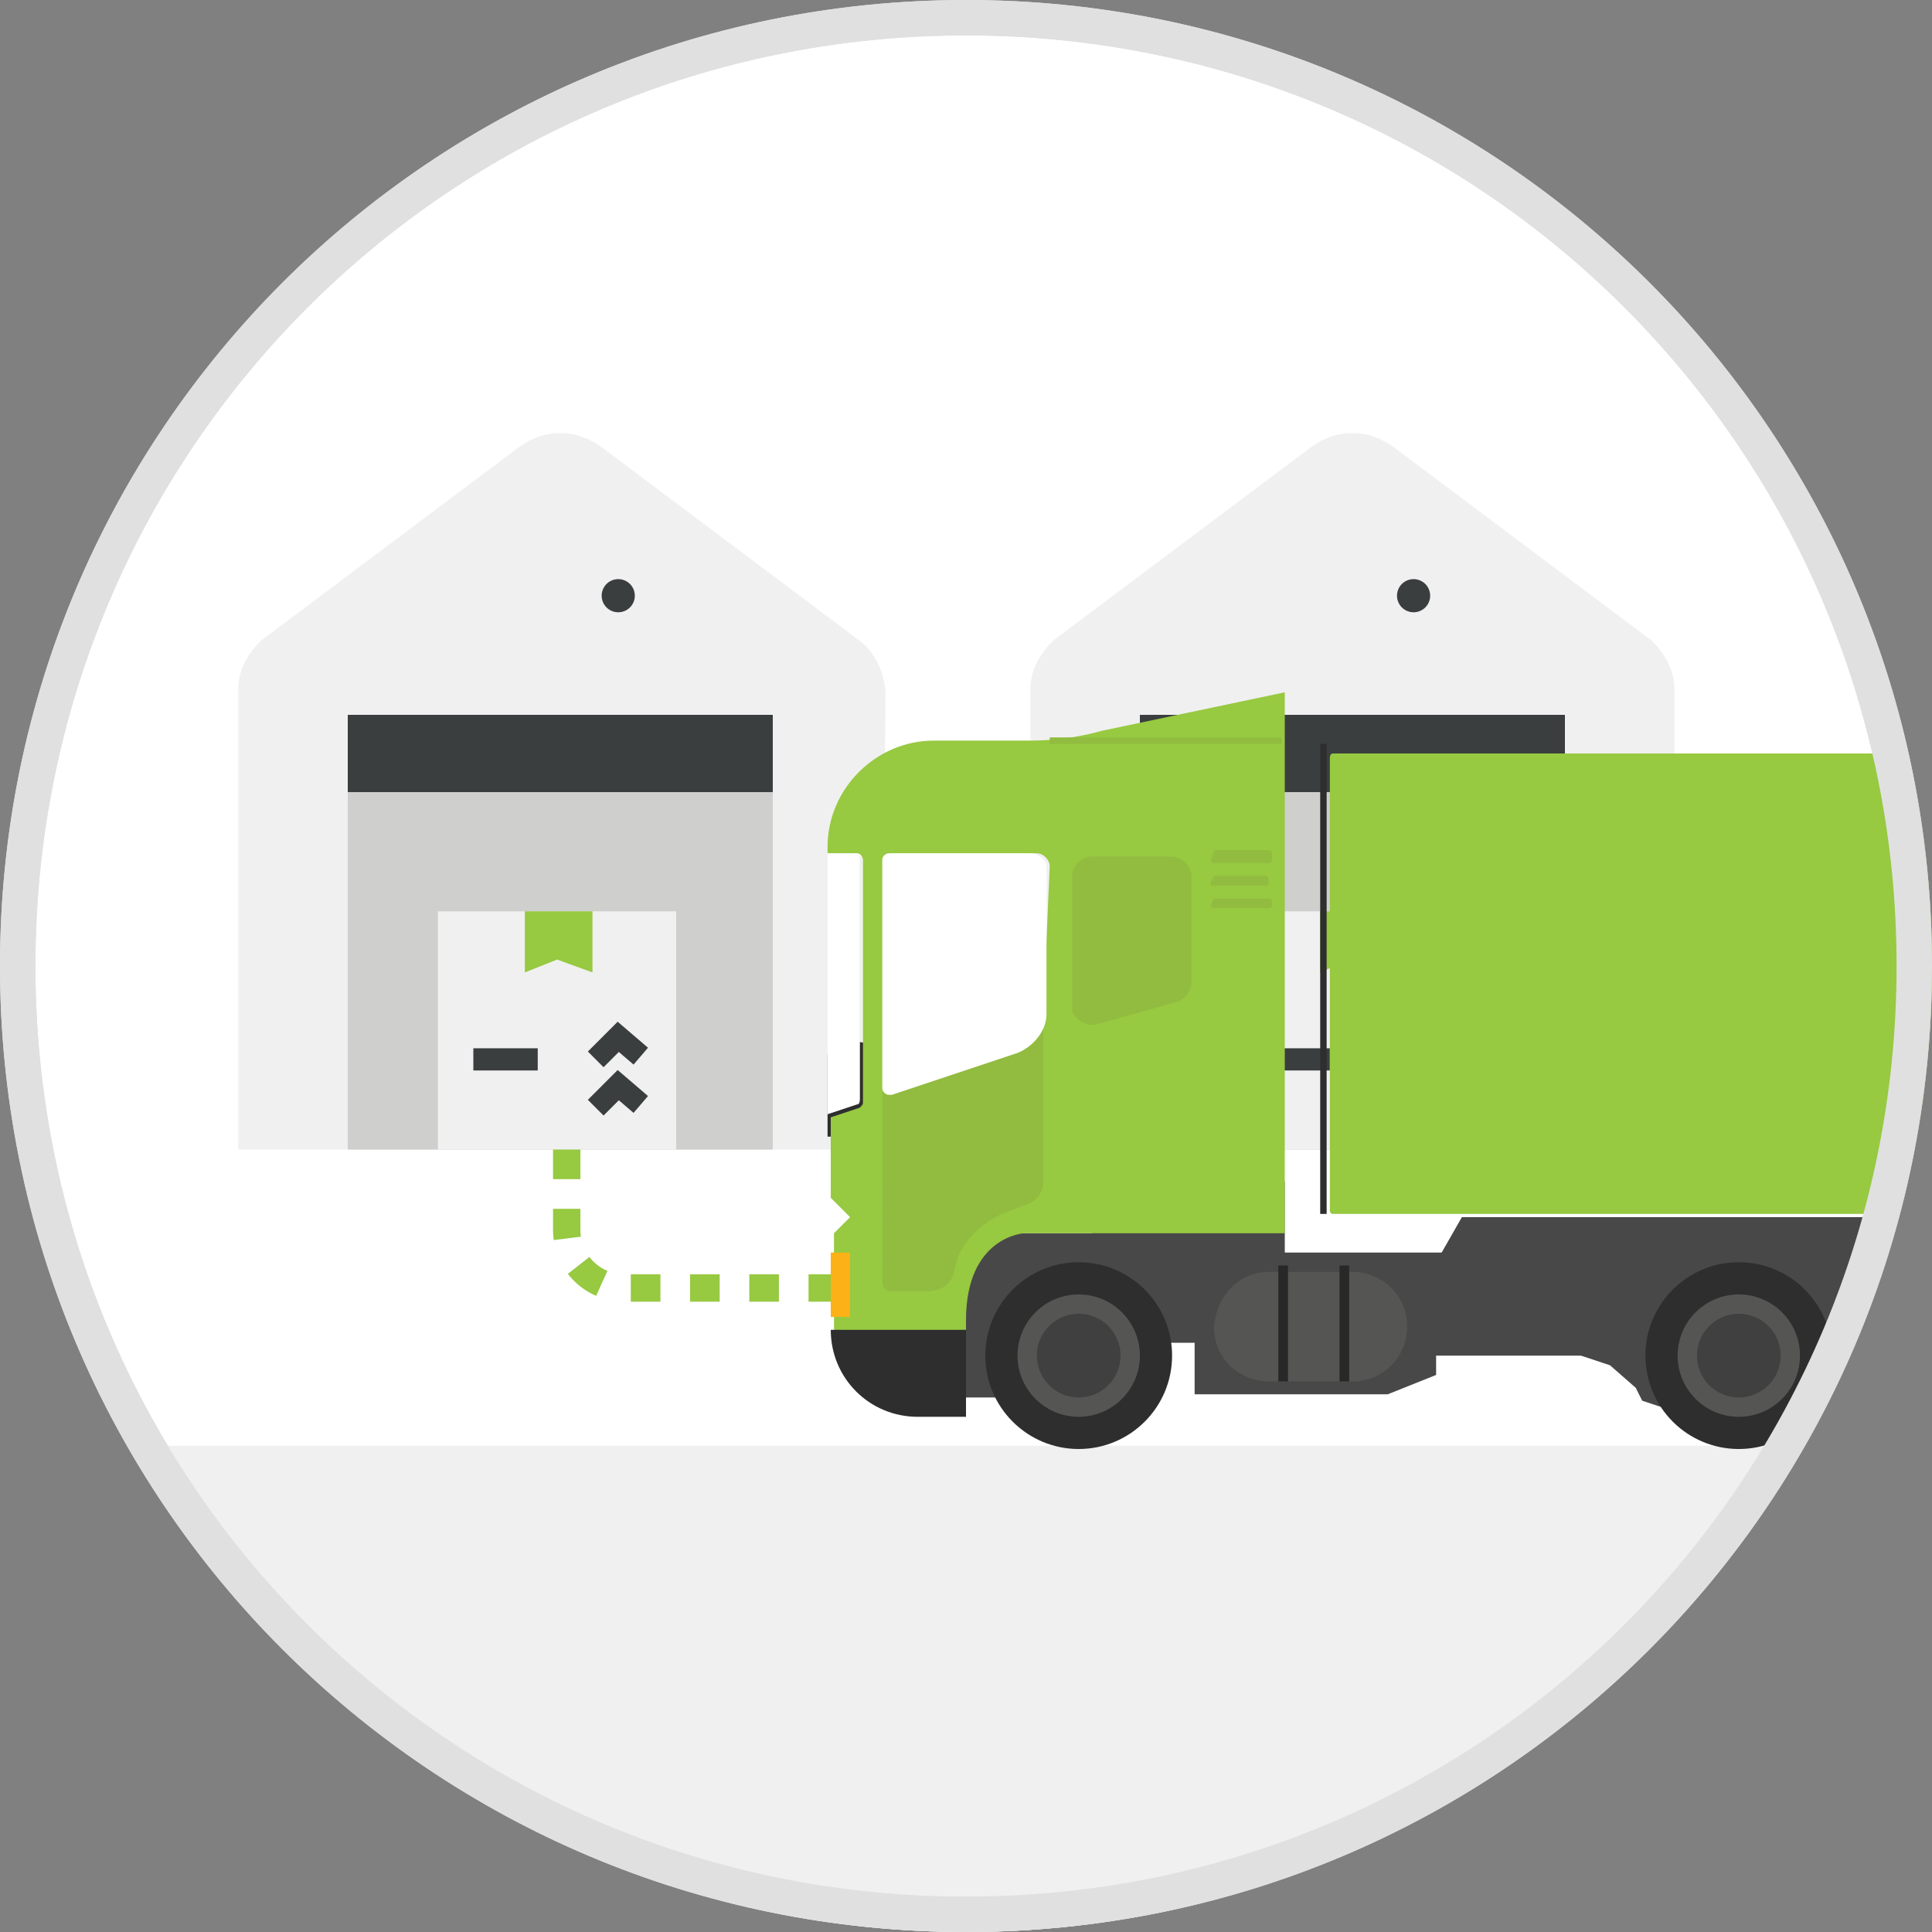 <?xml version="1.0" encoding="utf-8"?>
<!-- Generator: Adobe Illustrator 25.2.0, SVG Export Plug-In . SVG Version: 6.00 Build 0)  -->
<svg version="1.1" id="Layer_1" xmlns="http://www.w3.org/2000/svg" xmlns:xlink="http://www.w3.org/1999/xlink" x="0px" y="0px"
	 viewBox="0 0 60 60" style="enable-background:new 0 0 60 60;" xml:space="preserve">
<rect x="0" y="0" width="60" height="60" fill="#808080" stroke="none"/>
<style type="text/css">
	.st0{clip-path:url(#SVGID_2_);}
	.st1{fill:#DFDFDE;}
	.st2{fill:#FFFFFF;}
	.st3{fill:#E0E0E0;}
	.st4{clip-path:url(#SVGID_4_);}
	.st5{fill:#F0F0F0;}
	.st6{fill:#CFCFCE;}
	.st7{fill:#3B3E3F;}
	.st8{fill:none;stroke:#3B3E3F;stroke-width:1.03;stroke-linecap:round;stroke-miterlimit:10;}
	.st9{fill:#97C941;}
	.st10{fill:none;stroke:#3B3E3F;stroke-width:0.69;stroke-miterlimit:10;}
	.st11{fill:#FDDBCB;}
	.st12{clip-path:url(#SVGID_6_);}
	.st13{fill:none;}
	.st14{fill:#F15C22;}
	.st15{fill:#2D294F;}
	.st16{clip-path:url(#SVGID_8_);}
	.st17{fill:#121532;}
	.st18{fill:#00496F;}
	.st19{fill:#1E1E1E;}
	.st20{fill:#2E2E2E;}
	.st21{fill:#494849;}
	.st22{fill:#FCB116;}
	.st23{fill:#91BC40;}
	.st24{fill:#E0DFDE;}
	.st25{fill:#555554;}
	.st26{fill:#282828;}
	.st27{fill:#404040;}
	.st28{clip-path:url(#SVGID_10_);}
	.st29{fill:none;stroke:#97C941;stroke-width:0.85;stroke-miterlimit:10;stroke-dasharray:0.92;}
</style>
<g id="Layer_2_1_">
	<g id="Layer_1-2">
		<g>
			<defs>
				<circle id="SVGID_1_" cx="30" cy="30" r="30"/>
			</defs>
			<clipPath id="SVGID_2_">
				<use xlink:href="#SVGID_1_"  style="overflow:visible;"/>
			</clipPath>
			<g class="st0">
				<polygon class="st1" points="-12.9,43.2 73.5,43.2 73.5,69.9 -8.1,69.9 				"/>
			</g>
		</g>
		<circle class="st2" cx="30" cy="30" r="29.5"/>
		<path class="st3" d="M30,1.1C46,1.1,58.9,14,58.9,30S46,58.9,30,58.9S1.1,46,1.1,30C1.1,14,14,1.1,30,1.1 M30,0
			C13.4,0,0,13.4,0,30s13.4,30,30,30s30-13.4,30-30S46.6,0,30,0z"/>
		<g>
			<defs>
				<circle id="SVGID_3_" cx="30" cy="30" r="30"/>
			</defs>
			<clipPath id="SVGID_4_">
				<use xlink:href="#SVGID_3_"  style="overflow:visible;"/>
			</clipPath>
			<g class="st4">
				<path class="st5" d="M27.4,35.7h-20V21.4c0-0.6,0.3-1.1,0.7-1.5l8-6c0.8-0.6,1.8-0.6,2.6,0l8,6c0.5,0.4,0.7,0.9,0.8,1.5
					L27.4,35.7z"/>
				<rect x="10.8" y="22.2" class="st6" width="13.2" height="13.5"/>
				<rect x="10.8" y="22.2" class="st7" width="13.2" height="2.4"/>
				<path class="st8" d="M19.2,18.5L19.2,18.5z"/>
				<rect x="13.6" y="28.3" class="st5" width="7.4" height="7.4"/>
				<polyline class="st9" points="16.3,28.3 16.3,30.2 17.3,29.8 18.4,30.2 18.4,28.3 				"/>
				<polyline class="st10" points="18.5,34.4 19.2,33.7 19.9,34.3 				"/>
				<polyline class="st10" points="18.5,32.9 19.2,32.2 19.9,32.8 				"/>
				<line class="st10" x1="14.7" y1="32.9" x2="16.7" y2="32.9"/>
				<path class="st5" d="M52,35.7H32V21.4c0-0.6,0.3-1.1,0.7-1.5l8-6c0.8-0.6,1.8-0.6,2.6,0l8,6c0.4,0.4,0.7,0.9,0.7,1.5V35.7z"/>
				<rect x="35.4" y="22.2" class="st6" width="13.2" height="13.5"/>
				<rect x="35.4" y="22.2" class="st7" width="13.2" height="2.4"/>
				<path class="st8" d="M43.9,18.5L43.9,18.5z"/>
				<rect x="38.3" y="28.3" class="st5" width="7.5" height="7.4"/>
				<polyline class="st9" points="41,28.3 41,30.2 41.9,29.8 43,30.2 43,28.3 				"/>
				<polyline class="st10" points="43.2,34.4 43.8,33.7 44.5,34.3 				"/>
				<polyline class="st10" points="43.2,32.9 43.8,32.2 44.5,32.8 				"/>
				<line class="st10" x1="39.3" y1="32.9" x2="41.3" y2="32.9"/>
				<polygon class="st5" points="-12.9,44.9 73.5,44.9 73.5,71.5 -8.1,71.5 				"/>
				<path class="st9" d="M29.4,31.1c0,0.2,0,0.5,0,0.8c0,0.4-0.1,0.6-0.3,0.6s-0.6-0.8-0.6-0.8l0-0.4l0.5,0.4l0.4-1.1"/>
				<path class="st9" d="M30.1,30.3c-0.2,0-0.5,0.1-0.6,0.2c-0.2,0.4-0.3,0.8-0.3,1.2c0,0.1,0.1,1.2,0.1,1.2l1.3,0.6
					c0,0,0.5-0.4,0.5-0.5c0.1-0.5,0.2-1.1,0.2-1.6c-0.1-0.5-0.5-0.8-1-0.9C30,30.3,30.1,30.3,30.1,30.3z"/>
				<path class="st11" d="M29.9,30.3l0.1-0.6l-0.1-1.1h0.5l0.1,0.2l-0.1,0.7c0,0,0,0.3,0,0.3c0,0.1,0,0.3-0.1,0.4
					c-0.1,0.1-0.2,0.1-0.3,0.1C29.8,30.3,29.9,30.3,29.9,30.3z"/>
				<g>
					<defs>
						<path id="SVGID_5_" d="M29.9,30.3l0.1-0.6l-0.1-1.1h0.5l0.1,0.2l-0.1,0.7c0,0.1,0,0.2,0,0.3c0.1,0.1,0.1,0.2,0.1,0.2
							c0,0-0.4,0.4-0.6,0.3S29.9,30.3,29.9,30.3z"/>
					</defs>
					<clipPath id="SVGID_6_">
						<use xlink:href="#SVGID_5_"  style="overflow:visible;"/>
					</clipPath>
					<g class="st12">
						<path class="st13" d="M29.8,30.4c0.1-0.1,0.3-0.3,0.4-0.4l0.2-0.3l0,0l0,0l-0.3-0.1l0,0l0,0c-0.1,0.2-0.2,0.5-0.2,0.7"/>
					</g>
				</g>
				<path class="st11" d="M30.4,29.7c-0.1,0-0.1,0.1-0.2,0.1c-0.1,0.1-0.3,0.1-0.4,0c-0.2-0.2-0.1-0.8-0.1-1.1s0.4-0.2,0.4-0.2"/>
				<path class="st14" d="M29.8,28.8c-0.1,0-0.2-0.1-0.2-0.2c-0.1-0.1-0.1-0.2,0-0.3c0.1-0.1,0.2-0.1,0.2,0c0,0,0,0,0,0l0,0h0
					c0.3,0,1.5,0.1,0.8,1.3c-0.1,0-0.2,0-0.2-0.1c0-0.1,0-0.2,0-0.3c0-0.1,0.1-0.2,0-0.2c0,0-0.1,0-0.1,0L29.8,28.8z"/>
				<circle class="st15" cx="30.1" cy="29.2" r="0"/>
				<circle class="st15" cx="29.8" cy="29.2" r="0"/>
				<path class="st14" d="M30.1,29.5c0,0.1,0,0.1-0.1,0.1c-0.1,0-0.1,0-0.2,0l0.1,0L30.1,29.5z"/>
				<path class="st15" d="M30.1,29.1C30.1,29.1,30.1,29.1,30.1,29.1c0.1,0,0.1,0,0.1,0H30.1C30.1,29.1,30.1,29.1,30.1,29.1z"/>
				<path class="st15" d="M29.8,29.1C29.8,29.1,29.8,29.1,29.8,29.1c0.1,0,0.1,0,0.1,0H29.8L29.8,29.1z"/>
				<path class="st14" d="M30,29.5L30,29.5L30,29.5L30,29.5l0-0.3l0,0l0,0L30,29.5L30,29.5L30,29.5L30,29.5z"/>
				<g>
					<defs>
						<path id="SVGID_7_" d="M29.8,28.8c-0.1,0-0.2-0.1-0.2-0.2c-0.1-0.1-0.1-0.2,0-0.3c0.1-0.1,0.2-0.1,0.2,0c0,0,0,0,0,0l0,0h0
							c0.3,0,1.5,0.1,0.8,1.3c-0.1,0-0.2,0-0.2-0.1c0-0.1,0-0.2,0-0.3c0-0.1,0.1-0.2,0-0.2c0,0-0.1,0-0.1,0L29.8,28.8z"/>
					</defs>
					<clipPath id="SVGID_8_">
						<use xlink:href="#SVGID_7_"  style="overflow:visible;"/>
					</clipPath>
					<g class="st16">
						<path class="st13" d="M31,29C31,29,30.9,29,31,29c-0.1,0-0.1,0-0.1,0.1v0.1c0,0.1-0.1,0.1-0.1,0.2s0,0.1,0,0.1
							c0,0-0.1,0-0.1,0c0,0-0.1,0-0.1,0c0,0-0.1,0.1-0.1,0.1c0,0,0,0.1,0,0.1v0.1c0.1,0,0.1,0,0.2,0c0,0,0.1,0,0.1,0
							c0,0,0.1-0.1,0.1-0.1c0.1-0.2,0.1-0.3,0.1-0.5C31,29.1,31,29.1,31,29"/>
					</g>
				</g>
				<path class="st11" d="M30.4,29.5c0,0,0.2,0,0.2-0.1s-0.2-0.1-0.2-0.1L30.4,29.5z"/>
				<path class="st17" d="M30.8,30.4c0,0-0.1,0-0.3,0.5c-0.1,0.3-0.1,0.7-0.1,1l0.5,0.2l0.2,1.2h-1.3l-0.3-0.1
					c-0.1-0.4-0.1-0.9-0.1-1.3c0-0.4,0-0.8,0-1.2c0.1-0.2,0.2-0.5,0.2-0.5c0,0,0.1,0,0.1,0c-0.1,0.2-0.2,0.4-0.2,0.6
					c0,0.4,0,0.7,0,1.1l0.6,0.1c0-0.4,0.1-0.7,0.1-1.1c0.1-0.2,0.2-0.4,0.3-0.6L30.8,30.4z"/>
				<path class="st18" d="M29.4,32.1c0.1-0.2,0.1-0.4,0.1-0.7c0-0.1,0-0.3,0-0.4c0,0-0.1,0-0.1,0c0,0.1,0,0.2,0,0.4
					C29.4,31.7,29.4,31.9,29.4,32.1C29.3,32.1,29.4,32.2,29.4,32.1L29.4,32.1z"/>
				<path class="st19" d="M30.2,32.4c-0.1-0.3-0.3-0.5-0.5-0.7c-0.2-0.2-0.5-0.3-0.8-0.4c-0.2,0-0.5,0-0.6,0.2
					c-0.2,0.2-0.2,0.5-0.1,0.7c0.1,0.3,0.2,0.5,0.5,0.7c0.2,0.2,0.5,0.3,0.8,0.4c0.2,0,0.5,0,0.6-0.2C30.2,33,30.3,32.7,30.2,32.4z
					 M29.9,33c-0.1,0.1-0.3,0.2-0.4,0.1c-0.2,0-0.5-0.1-0.6-0.3c-0.2-0.2-0.3-0.4-0.4-0.6c-0.1-0.2-0.1-0.4,0.1-0.5
					c0.1-0.1,0.3-0.2,0.4-0.1c0.2,0,0.5,0.1,0.6,0.3c0.2,0.2,0.3,0.4,0.4,0.6C30,32.7,30,32.9,29.9,33L29.9,33z"/>
				
					<ellipse transform="matrix(0.706 -0.709 0.709 0.706 -14.373 30.197)" class="st19" cx="29.2" cy="32.4" rx="0.4" ry="0.6"/>
				<path class="st11" d="M30.2,32l-0.5-0.3c0,0.1,0,0.1,0.1,0.2l-0.2,0.1c0,0-0.1,0-0.1,0.1c0,0,0,0,0,0.1l0,0.1
					c0,0.1,0.1,0.1,0.1,0.1c0.1,0,0.2,0.1,0.3,0h0.3c0,0,0,0,0-0.1c0,0,0-0.1,0-0.1"/>
				<path class="st9" d="M31.4,31.3c0,0,0,0.7,0,1.1S31.2,33.1,31,33s-0.8-0.8-0.8-0.8l0-0.4l0.7,0.4l-0.1-0.9"/>
				<path class="st11" d="M28.5,31.4L28.5,31.4L28.5,31.4L28.5,31.4C28.5,31.3,28.5,31.3,28.5,31.4C28.5,31.3,28.5,31.4,28.5,31.4
					L28.5,31.4L28.5,31.4c-0.1,0-0.2,0.1-0.2,0.1c0,0-0.1,0.1-0.1,0.1c0,0,0,0,0,0c0,0,0,0,0,0.1c0,0,0,0,0.1,0c0.1,0,0.1,0,0.2,0
					c0.1,0,0.1-0.1,0.1-0.1c0,0,0-0.1,0-0.1C28.6,31.5,28.6,31.5,28.5,31.4C28.6,31.4,28.6,31.4,28.5,31.4l0.1,0"/>
				<path class="st18" d="M30.8,31.4c0.1,0.3,0,0.6,0.1,0.9l0,0c-0.2-0.2-0.5-0.3-0.7-0.4c0,0,0,0-0.1,0v0.4c0,0,0.1,0,0.1,0
					s0-0.2,0-0.4h-0.1c0.2,0.1,0.5,0.3,0.7,0.4h0.1C30.8,32,30.9,31.7,30.8,31.4C30.8,31.4,30.7,31.4,30.8,31.4L30.8,31.4z"/>
				<path class="st18" d="M29,31.8c0.1,0.1,0.1,0.1,0.2,0.2c0,0,0.1,0,0,0L29,31.8C29,31.8,29,31.8,29,31.8L29,31.8z"/>
				<path class="st18" d="M30.4,30.3c0,0.1-0.1,0.1-0.2,0.1c-0.1,0-0.2,0-0.2-0.1 M29.9,30.4c0.1,0.1,0.2,0.1,0.3,0.1
					c0.1,0,0.2,0,0.2-0.1c0,0,0-0.1-0.1,0L29.9,30.4z"/>
				<path class="st20" d="M26.2,32.3l6.3,0.8l-0.2,2.2h-6.6v-2.5C25.7,32.5,25.9,32.3,26.2,32.3C26.1,32.3,26.2,32.3,26.2,32.3z"/>
				<path class="st21" d="M44.6,39.2l0.8-1.4h22.1l0.3,0.4h-4.2l2.3,1.7l0.4,2.4l-0.6,1.5h-0.5l-5.9-1.1h-0.7l-5.9,1.1h-0.8
					l-0.9-0.3l-0.2-0.4l-0.8-0.7L48.8,42c0,0-1.7-1-1.9-1.1S44.6,39.2,44.6,39.2z"/>
				<polygon class="st21" points="50.7,38.9 44.6,38.9 44.3,38.9 39.9,38.9 39.9,36.7 33.9,36.7 33.9,38.3 29.8,38.3 29.8,43.4 
					34.8,43.4 34.8,41.7 37.1,41.7 37.1,43.3 43.1,43.3 44.6,42.7 44.6,42.1 50.7,42.1 				"/>
				<path class="st9" d="M34.2,22.7C33.5,22.9,32.7,23,32,23h-3c-1.8,0-3.3,1.5-3.3,3.3v0.2h0.9c0.1,0,0.2,0.1,0.2,0.2c0,0,0,0,0,0
					v7.5c0,0.1,0,0.1-0.1,0.2l-0.9,0.3v2.5l0.6,0.6l-0.5,0.5v2.9c0,0.8,1.3,1.9,2.1,1.9L30,44v-3c0-2.6,1.8-2.7,1.8-2.7h8.1V21.5
					L34.2,22.7z M32.4,31.5c0,0.5-0.3,1-0.9,1.2L27.7,34c-0.1,0-0.2,0-0.2-0.1c0,0,0,0,0-0.1v-7.1c0-0.1,0.1-0.2,0.2-0.2
					c0,0,0,0,0,0h4.5c0.2,0,0.4,0.2,0.4,0.4c0,0,0,0,0,0L32.4,31.5z"/>
				<path class="st20" d="M25.8,41.3H30l0,0V44l0,0h-1.5C27,44,25.8,42.8,25.8,41.3L25.8,41.3L25.8,41.3z"/>
				<rect x="25.8" y="38.9" class="st22" width="0.6" height="2"/>
				<path class="st23" d="M27.4,33.8l5-2.4v5.3c0,0.3-0.2,0.6-0.5,0.7l-0.8,0.3c-0.6,0.3-1.2,0.8-1.4,1.5l-0.1,0.4
					c-0.1,0.3-0.4,0.5-0.8,0.5h-1.1c-0.2,0-0.3-0.1-0.3-0.3L27.4,33.8z"/>
				<rect x="66" y="41.2" class="st22" width="0.4" height="0.8"/>
				<path class="st24" d="M26.6,26.5h-0.9v8.1l0.9-0.3c0.1,0,0.1-0.1,0.1-0.2v-7.5C26.8,26.6,26.7,26.5,26.6,26.5z"/>
				<path class="st2" d="M28,27.1h3.9v4.4c0,0.3-0.2,0.6-0.5,0.7L28,33.3V27.1z"/>
				<path class="st2" d="M31.4,27.6v3.8c0,0.1-0.1,0.1-0.1,0.2l-2.7,0.9v-4.9H31.4 M32.1,26.5h-4.5c-0.1,0-0.2,0.1-0.2,0.2l0,0v7.1
					c0,0.1,0.1,0.2,0.2,0.2c0,0,0,0,0,0h0.1l3.9-1.3c0.5-0.2,0.9-0.7,0.9-1.2v-4.6C32.5,26.7,32.3,26.6,32.1,26.5
					C32.1,26.5,32.1,26.5,32.1,26.5L32.1,26.5z"/>
				<path class="st23" d="M37.7,26.5C37.6,26.5,37.6,26.6,37.7,26.5L37.7,26.5l-0.1,0.2c0,0,0,0.1,0.1,0.1l0,0h1.7
					c0,0,0.1,0,0.1-0.1l0,0v-0.2c0,0,0-0.1-0.1-0.1H37.7z"/>
				<path class="st23" d="M32.6,22.9h7.2c0,0,0,0,0,0v0.2c0,0,0,0,0,0h-7.2c0,0,0,0,0,0L32.6,22.9C32.6,23,32.6,22.9,32.6,22.9z"/>
				<path class="st23" d="M37.7,27.2C37.6,27.2,37.6,27.2,37.7,27.2C37.6,27.3,37.6,27.3,37.7,27.2l-0.1,0.2c0,0,0,0.1,0,0.1
					c0,0,0,0,0,0h1.7c0,0,0.1,0,0.1,0c0,0,0,0,0,0v-0.2c0,0,0-0.1-0.1-0.1l0,0H37.7z"/>
				<path class="st23" d="M37.7,27.9C37.6,27.9,37.6,27.9,37.7,27.9L37.7,27.9l-0.1,0.2c0,0,0,0.1,0.1,0.1l0,0h1.7
					c0,0,0.1,0,0.1-0.1l0,0V28c0,0,0-0.1-0.1-0.1L37.7,27.9z"/>
				<path class="st25" d="M39.4,39.5H42c0.9,0,1.7,0.7,1.7,1.7v0c0,0.9-0.7,1.7-1.7,1.7h-2.6c-0.9,0-1.7-0.7-1.7-1.7v0
					C37.8,40.2,38.5,39.5,39.4,39.5z"/>
				<rect x="41.6" y="39.3" class="st26" width="0.3" height="3.6"/>
				<rect x="39.7" y="39.3" class="st26" width="0.3" height="3.6"/>
				<circle class="st20" cx="33.5" cy="42.1" r="2.9"/>
				<circle class="st25" cx="33.5" cy="42.1" r="1.9"/>
				<circle class="st27" cx="33.5" cy="42.1" r="1.3"/>
				<circle class="st20" cx="54" cy="42.1" r="2.9"/>
				<circle class="st25" cx="54" cy="42.1" r="1.9"/>
				<circle class="st27" cx="54" cy="42.1" r="1.3"/>
				<circle class="st20" cx="62.1" cy="42.1" r="2.9"/>
				<circle class="st25" cx="62.1" cy="42.1" r="1.9"/>
				<circle class="st27" cx="62.1" cy="42.1" r="1.3"/>
				<polygon class="st21" points="90.1,38.2 94.3,38.1 94,37.8 77.3,37.8 67.4,37.8 67.7,38.1 79.2,38.1 77.9,40.2 77.9,43.1 
					78.1,43.5 78.4,43.7 79.2,43.7 85.1,42.7 85.8,42.7 91.7,43.7 92.2,43.7 92.8,42.2 92.4,39.9 				"/>
				<rect x="92.6" y="41.2" class="st22" width="0.6" height="0.8"/>
				<path class="st9" d="M41.4,23.4h52.3c0.1,0,0.1,0.1,0.1,0.1v14.1c0,0.1-0.1,0.1-0.1,0.1H41.4c-0.1,0-0.1-0.1-0.1-0.1V23.6
					C41.3,23.5,41.3,23.4,41.4,23.4z"/>
				<rect x="41" y="23.1" class="st20" width="0.2" height="14.6"/>
				<rect x="75.4" y="37.9" class="st21" width="0.5" height="1.3"/>
				<rect x="68.3" y="37.9" class="st21" width="0.5" height="1.3"/>
				<path class="st20" d="M77.4,39.5v-0.6H66.9v0.6h0.6v2.5h-0.6v0.6h10.5v-0.6h-0.6v-2.5H77.4z M74.1,39.5v2.5h-3.4v-2.5H74.1z
					 M67.8,39.5h2.6v2.5h-2.6V39.5z M76.5,41.9h-2.2v-2.5h2.1L76.5,41.9z"/>
				<rect x="68.5" y="38.5" class="st22" width="0.2" height="0.8"/>
				<rect x="75.6" y="38.5" class="st22" width="0.2" height="0.8"/>
				<path class="st2" d="M26.6,26.5h-0.9v8.1l0.9-0.3c0.1,0,0.1-0.1,0.1-0.2v-7.5C26.8,26.6,26.7,26.5,26.6,26.5z"/>
				<g>
					<defs>
						<path id="SVGID_9_" d="M26.6,26.5h-0.9v8.1l0.9-0.3c0.1,0,0.1-0.1,0.1-0.2v-7.5C26.8,26.6,26.7,26.5,26.6,26.5z"/>
					</defs>
					<clipPath id="SVGID_10_">
						<use xlink:href="#SVGID_9_"  style="overflow:visible;"/>
					</clipPath>
					<g class="st28">
						<path class="st13" d="M25.7,26.5L25.7,26.5z"/>
						<rect x="25.7" y="26.5" class="st13" width="0" height="8.2"/>
						<rect x="25.7" y="26.5" class="st13" width="0" height="8.2"/>
						<rect x="25.7" y="26.5" class="st13" width="0" height="8.2"/>
						<rect x="25.7" y="26.5" class="st13" width="0" height="8.2"/>
						<rect x="25.7" y="26.5" class="st13" width="0" height="8.2"/>
						<rect x="25.7" y="26.5" class="st13" width="0" height="8.2"/>
						<rect x="25.8" y="26.5" class="st13" width="0" height="8.2"/>
						<rect x="25.8" y="26.5" class="st13" width="0" height="8.2"/>
						<rect x="25.8" y="26.5" class="st13" width="0" height="8.2"/>
						<rect x="25.8" y="26.5" class="st13" width="0" height="8.2"/>
						<rect x="25.8" y="26.5" class="st13" width="0" height="8.2"/>
						<rect x="25.8" y="26.5" class="st13" width="0" height="8.2"/>
						<rect x="25.8" y="26.5" class="st13" width="0" height="8.2"/>
						<rect x="25.8" y="26.5" class="st13" width="0" height="8.2"/>
						<rect x="25.8" y="26.5" class="st13" width="0" height="8.2"/>
						<rect x="25.8" y="26.5" class="st13" width="0" height="8.2"/>
						<rect x="25.8" y="26.5" class="st13" width="0" height="8.2"/>
						<rect x="25.8" y="26.5" class="st13" width="0" height="8.2"/>
						<rect x="25.8" y="26.5" class="st13" width="0" height="8.2"/>
						<rect x="25.8" y="26.5" class="st13" width="0" height="8.2"/>
						<rect x="25.8" y="26.5" class="st13" width="0" height="8.2"/>
						<rect x="25.8" y="26.5" class="st13" width="0" height="8.2"/>
						<rect x="25.8" y="26.5" class="st13" width="0" height="8.2"/>
						<rect x="25.8" y="26.5" class="st13" width="0" height="8.2"/>
						<rect x="25.8" y="26.5" class="st13" width="0" height="8.2"/>
						<rect x="25.8" y="26.5" class="st13" width="0" height="8.2"/>
						<rect x="25.8" y="26.5" class="st13" width="0" height="8.2"/>
						<rect x="25.8" y="26.5" class="st13" width="0" height="8.2"/>
						<rect x="25.8" y="26.5" class="st13" width="0" height="8.2"/>
						<rect x="25.8" y="26.5" class="st13" width="0" height="8.2"/>
						<rect x="25.9" y="26.5" class="st13" width="0" height="8.2"/>
						<rect x="25.9" y="26.5" class="st13" width="0" height="8.2"/>
						<rect x="25.9" y="26.5" class="st13" width="0" height="8.2"/>
						<rect x="25.9" y="26.5" class="st13" width="0" height="8.2"/>
						<rect x="25.9" y="26.5" class="st13" width="0" height="8.2"/>
						<rect x="25.9" y="26.5" class="st13" width="0" height="8.2"/>
						<rect x="25.9" y="26.5" class="st13" width="0" height="8.2"/>
						<rect x="25.9" y="26.5" class="st13" width="0" height="8.2"/>
						<rect x="25.9" y="26.5" class="st13" width="0" height="8.2"/>
						<rect x="25.9" y="26.5" class="st13" width="0" height="8.2"/>
						<rect x="25.9" y="26.5" class="st13" width="0" height="8.2"/>
						<rect x="25.9" y="26.5" class="st13" width="0" height="8.2"/>
						<rect x="25.9" y="26.5" class="st13" width="0" height="8.2"/>
						<rect x="25.9" y="26.5" class="st13" width="0" height="8.2"/>
						<rect x="25.9" y="26.5" class="st13" width="0" height="8.2"/>
						<rect x="25.9" y="26.5" class="st13" width="0" height="8.2"/>
						<rect x="25.9" y="26.5" class="st13" width="0" height="8.2"/>
						<rect x="25.9" y="26.5" class="st13" width="0" height="8.2"/>
						<rect x="25.9" y="26.5" class="st13" width="0" height="8.2"/>
						<rect x="26" y="26.5" class="st13" width="0" height="8.2"/>
						<rect x="26" y="26.5" class="st13" width="0" height="8.2"/>
						<rect x="26" y="26.5" class="st13" width="0" height="8.2"/>
						<rect x="26" y="26.5" class="st13" width="0" height="8.2"/>
						<rect x="26" y="26.5" class="st13" width="0" height="8.2"/>
						<rect x="26" y="26.5" class="st13" width="0" height="8.2"/>
						<rect x="26" y="26.5" class="st13" width="0" height="8.2"/>
						<rect x="26" y="26.5" class="st13" width="0" height="8.2"/>
						<rect x="26" y="26.5" class="st13" width="0" height="8.2"/>
						<rect x="26" y="26.5" class="st13" width="0" height="8.2"/>
						<rect x="26" y="26.5" class="st13" width="0" height="8.2"/>
						<rect x="26" y="26.5" class="st13" width="0" height="8.2"/>
						<rect x="26" y="26.5" class="st13" width="0" height="8.2"/>
						<rect x="26" y="26.5" class="st13" width="0" height="8.2"/>
						<rect x="26" y="26.5" class="st13" width="0" height="8.2"/>
						<rect x="26" y="26.5" class="st13" width="0" height="8.2"/>
						<rect x="26" y="26.5" class="st13" width="0" height="8.2"/>
						<rect x="26" y="26.5" class="st13" width="0" height="8.2"/>
						<rect x="26" y="26.5" class="st13" width="0" height="8.2"/>
						<rect x="26" y="26.5" class="st13" width="0" height="8.2"/>
						<rect x="26" y="26.5" class="st13" width="0" height="8.2"/>
						<rect x="26" y="26.5" class="st13" width="0" height="8.2"/>
						<rect x="26" y="26.5" class="st13" width="0" height="8.2"/>
						<rect x="26" y="26.5" class="st13" width="0" height="8.2"/>
						<rect x="26.1" y="26.5" class="st13" width="0" height="8.2"/>
						<rect x="26.1" y="26.5" class="st13" width="0" height="8.2"/>
						<rect x="26.1" y="26.5" class="st13" width="0" height="8.2"/>
						<rect x="26.1" y="26.5" class="st13" width="0" height="8.2"/>
						<rect x="26.1" y="26.5" class="st13" width="0" height="8.2"/>
						<rect x="26.1" y="26.5" class="st13" width="0" height="8.2"/>
						<rect x="26.1" y="26.5" class="st13" width="0" height="8.2"/>
						<rect x="26.1" y="26.5" class="st13" width="0" height="8.2"/>
						<rect x="26.1" y="26.5" class="st13" width="0" height="8.2"/>
						<rect x="26.1" y="26.5" class="st13" width="0" height="8.2"/>
						<rect x="26.1" y="26.5" class="st13" width="0" height="8.2"/>
						<rect x="26.1" y="26.5" class="st13" width="0" height="8.2"/>
						<rect x="26.1" y="26.5" class="st13" width="0" height="8.2"/>
						<rect x="26.1" y="26.5" class="st13" width="0" height="8.2"/>
						<rect x="26.1" y="26.5" class="st13" width="0" height="8.2"/>
						<rect x="26.1" y="26.5" class="st13" width="0" height="8.2"/>
						<rect x="26.1" y="26.5" class="st13" width="0" height="8.2"/>
						<rect x="26.1" y="26.5" class="st13" width="0" height="8.2"/>
						<rect x="26.1" y="26.5" class="st13" width="0" height="8.2"/>
						<rect x="26.1" y="26.5" class="st13" width="0" height="8.2"/>
						<rect x="26.1" y="26.5" class="st13" width="0" height="8.2"/>
						<rect x="26.2" y="26.5" class="st13" width="0" height="8.2"/>
						<rect x="26.2" y="26.5" class="st13" width="0" height="8.2"/>
						<rect x="26.2" y="26.5" class="st13" width="0" height="8.2"/>
						<rect x="26.2" y="26.5" class="st13" width="0" height="8.2"/>
						<rect x="26.2" y="26.5" class="st13" width="0" height="8.2"/>
						<rect x="26.2" y="26.5" class="st13" width="0" height="8.2"/>
						<rect x="26.2" y="26.5" class="st13" width="0" height="8.2"/>
						<rect x="26.2" y="26.5" class="st13" width="0" height="8.2"/>
						<rect x="26.2" y="26.5" class="st13" width="0" height="8.2"/>
						<rect x="26.2" y="26.5" class="st13" width="0" height="8.2"/>
						<rect x="26.2" y="26.5" class="st13" width="0" height="8.2"/>
						<rect x="26.2" y="26.5" class="st13" width="0" height="8.2"/>
						<rect x="26.2" y="26.5" class="st13" width="0" height="8.2"/>
						<rect x="26.2" y="26.5" class="st13" width="0" height="8.2"/>
						<rect x="26.2" y="26.5" class="st13" width="0" height="8.2"/>
						<rect x="26.2" y="26.5" class="st13" width="0" height="8.2"/>
						<rect x="26.2" y="26.5" class="st13" width="0" height="8.2"/>
						<rect x="26.2" y="26.5" class="st13" width="0" height="8.2"/>
						<rect x="26.2" y="26.5" class="st13" width="0" height="8.2"/>
						<rect x="26.2" y="26.5" class="st13" width="0" height="8.2"/>
						<rect x="26.2" y="26.5" class="st13" width="0" height="8.2"/>
						<rect x="26.3" y="26.5" class="st13" width="0" height="8.2"/>
						<rect x="26.3" y="26.5" class="st13" width="0" height="8.2"/>
						<rect x="26.3" y="26.5" class="st13" width="0" height="8.2"/>
						<rect x="26.3" y="26.5" class="st13" width="0" height="8.2"/>
						<rect x="26.3" y="26.5" class="st13" width="0" height="8.2"/>
						<rect x="26.3" y="26.5" class="st13" width="0" height="8.2"/>
						<rect x="26.3" y="26.5" class="st13" width="0" height="8.2"/>
						<rect x="26.3" y="26.5" class="st13" width="0" height="8.2"/>
						<rect x="26.3" y="26.5" class="st13" width="0" height="8.2"/>
						<rect x="26.3" y="26.5" class="st13" width="0" height="8.2"/>
						<rect x="26.3" y="26.5" class="st13" width="0" height="8.2"/>
						<rect x="26.3" y="26.5" class="st13" width="0" height="8.2"/>
						<rect x="26.3" y="26.5" class="st13" width="0" height="8.2"/>
						<rect x="26.3" y="26.5" class="st13" width="0" height="8.2"/>
						<rect x="26.3" y="26.5" class="st13" width="0" height="8.2"/>
						<rect x="26.3" y="26.5" class="st13" width="0" height="8.2"/>
						<rect x="26.3" y="26.5" class="st13" width="0" height="8.2"/>
						<rect x="26.3" y="26.5" class="st13" width="0" height="8.2"/>
						<rect x="26.3" y="26.5" class="st13" width="0" height="8.2"/>
						<rect x="26.3" y="26.5" class="st13" width="0" height="8.2"/>
						<rect x="26.3" y="26.5" class="st13" width="0" height="8.2"/>
						<rect x="26.3" y="26.5" class="st13" width="0" height="8.2"/>
						<rect x="26.4" y="26.5" class="st13" width="0" height="8.2"/>
						<rect x="26.4" y="26.5" class="st13" width="0" height="8.2"/>
						<rect x="26.4" y="26.5" class="st13" width="0" height="8.2"/>
						<rect x="26.4" y="26.5" class="st13" width="0" height="8.2"/>
						<rect x="26.4" y="26.5" class="st13" width="0" height="8.2"/>
						<rect x="26.4" y="26.5" class="st13" width="0" height="8.2"/>
						<rect x="26.4" y="26.5" class="st13" width="0" height="8.2"/>
						<rect x="26.4" y="26.5" class="st13" width="0" height="8.2"/>
						<rect x="26.4" y="26.5" class="st13" width="0" height="8.2"/>
						<rect x="26.4" y="26.5" class="st13" width="0" height="8.2"/>
						<rect x="26.4" y="26.5" class="st13" width="0" height="8.2"/>
						<rect x="26.4" y="26.5" class="st13" width="0" height="8.2"/>
						<rect x="26.4" y="26.5" class="st13" width="0" height="8.2"/>
						<rect x="26.4" y="26.5" class="st13" width="0" height="8.2"/>
						<rect x="26.4" y="26.5" class="st13" width="0" height="8.2"/>
						<rect x="26.4" y="26.5" class="st13" width="0" height="8.2"/>
						<rect x="26.4" y="26.5" class="st13" width="0" height="8.2"/>
						<rect x="26.4" y="26.5" class="st13" width="0" height="8.2"/>
						<rect x="26.4" y="26.5" class="st13" width="0" height="8.2"/>
						<rect x="26.5" y="26.5" class="st13" width="0" height="8.2"/>
						<rect x="26.5" y="26.5" class="st13" width="0" height="8.2"/>
						<rect x="26.5" y="26.5" class="st13" width="0" height="8.2"/>
						<rect x="26.5" y="26.5" class="st13" width="0" height="8.2"/>
						<rect x="26.5" y="26.5" class="st13" width="0" height="8.2"/>
						<rect x="26.5" y="26.5" class="st13" width="0" height="8.2"/>
						<rect x="26.5" y="26.5" class="st13" width="0" height="8.2"/>
						<rect x="26.5" y="26.5" class="st13" width="0" height="8.2"/>
						<rect x="26.5" y="26.5" class="st13" width="0" height="8.2"/>
						<rect x="26.5" y="26.5" class="st13" width="0" height="8.2"/>
						<rect x="26.5" y="26.5" class="st13" width="0" height="8.2"/>
						<rect x="26.5" y="26.5" class="st13" width="0" height="8.2"/>
						<rect x="26.5" y="26.5" class="st13" width="0" height="8.2"/>
						<rect x="26.5" y="26.5" class="st13" width="0" height="8.2"/>
						<rect x="26.5" y="26.5" class="st13" width="0" height="8.2"/>
						<rect x="26.5" y="26.5" class="st13" width="0" height="8.2"/>
						<rect x="26.5" y="26.5" class="st13" width="0" height="8.2"/>
						<rect x="26.5" y="26.5" class="st13" width="0" height="8.2"/>
						<rect x="26.5" y="26.5" class="st13" width="0" height="8.2"/>
						<rect x="26.5" y="26.5" class="st13" width="0" height="8.2"/>
						<rect x="26.5" y="26.5" class="st13" width="0" height="8.2"/>
						<rect x="26.5" y="26.5" class="st13" width="0" height="8.2"/>
						<rect x="26.5" y="26.5" class="st13" width="0" height="8.2"/>
						<rect x="26.5" y="26.5" class="st13" width="0" height="8.2"/>
						<rect x="26.6" y="26.5" class="st13" width="0" height="8.2"/>
						<rect x="26.6" y="26.5" class="st13" width="0" height="8.2"/>
						<rect x="26.6" y="26.5" class="st13" width="0" height="8.2"/>
						<rect x="26.6" y="26.5" class="st13" width="0" height="8.2"/>
						<rect x="26.6" y="26.5" class="st13" width="0" height="8.2"/>
						<rect x="26.6" y="26.5" class="st13" width="0" height="8.2"/>
						<rect x="26.6" y="26.5" class="st13" width="0" height="8.2"/>
						<rect x="26.6" y="26.5" class="st13" width="0" height="8.2"/>
						<rect x="26.6" y="26.5" class="st13" width="0" height="8.2"/>
						<rect x="26.6" y="26.5" class="st13" width="0" height="8.2"/>
						<rect x="26.6" y="26.5" class="st13" width="0" height="8.2"/>
						<rect x="26.6" y="26.5" class="st13" width="0" height="8.2"/>
						<rect x="26.6" y="26.5" class="st13" width="0" height="8.2"/>
						<rect x="26.6" y="26.5" class="st13" width="0" height="8.2"/>
						<rect x="26.6" y="26.5" class="st13" width="0" height="8.2"/>
						<rect x="26.6" y="26.5" class="st13" width="0" height="8.2"/>
						<rect x="26.6" y="26.5" class="st13" width="0" height="8.2"/>
						<rect x="26.6" y="26.5" class="st13" width="0" height="8.2"/>
						<rect x="26.6" y="26.5" class="st13" width="0" height="8.2"/>
						<rect x="26.6" y="26.5" class="st13" width="0" height="8.2"/>
						<rect x="26.6" y="26.5" class="st13" width="0" height="8.2"/>
						<rect x="26.7" y="26.5" class="st13" width="0" height="8.2"/>
						<rect x="26.7" y="26.5" class="st13" width="0" height="8.2"/>
						<rect x="26.7" y="26.5" class="st13" width="0" height="8.2"/>
						<rect x="26.7" y="26.5" class="st13" width="0" height="8.2"/>
						<rect x="26.7" y="26.5" class="st13" width="0" height="8.2"/>
						<rect x="26.7" y="26.5" class="st13" width="0" height="8.2"/>
						<rect x="26.7" y="26.5" class="st13" width="0" height="8.2"/>
						<rect x="26.7" y="26.5" class="st13" width="0" height="8.2"/>
						<rect x="26.7" y="26.5" class="st13" width="0" height="8.2"/>
						<rect x="26.7" y="26.5" class="st13" width="0" height="8.2"/>
						<rect x="26.7" y="26.5" class="st13" width="0" height="8.2"/>
						<rect x="26.7" y="26.5" class="st13" width="0" height="8.2"/>
						<rect x="26.7" y="26.5" class="st13" width="0" height="8.2"/>
						<rect x="26.7" y="26.5" class="st13" width="0" height="8.2"/>
						<rect x="26.7" y="26.5" class="st13" width="0" height="8.2"/>
						<rect x="26.7" y="26.5" class="st13" width="0" height="8.2"/>
						<rect x="26.7" y="26.5" class="st13" width="0" height="8.2"/>
						<rect x="26.7" y="26.5" class="st13" width="0" height="8.2"/>
						<rect x="26.7" y="26.5" class="st13" width="0" height="8.2"/>
						<rect x="26.8" y="26.5" class="st13" width="0" height="8.2"/>
						<rect x="26.8" y="26.5" class="st13" width="0" height="8.2"/>
						<rect x="26.8" y="26.5" class="st13" width="0" height="8.2"/>
						<rect x="26.8" y="26.5" class="st13" width="0" height="8.2"/>
						<path class="st13" d="M26.8,34.7L26.8,34.7z"/>
					</g>
				</g>
				<path class="st23" d="M33.3,31.2v-4c0-0.3,0.3-0.6,0.6-0.6c0,0,0,0,0,0h2.5c0.3,0,0.6,0.3,0.6,0.6c0,0,0,0,0,0v3.3
					c0,0.3-0.2,0.5-0.4,0.6l-2.5,0.7c-0.3,0.1-0.7-0.1-0.8-0.4C33.3,31.3,33.3,31.2,33.3,31.2z"/>
				<circle class="st20" cx="81.8" cy="42.1" r="2.9"/>
				<circle class="st25" cx="81.8" cy="42.1" r="1.9"/>
				<circle class="st27" cx="81.8" cy="42.1" r="1.3"/>
				<circle class="st20" cx="88.8" cy="42.1" r="2.9"/>
				<circle class="st25" cx="88.8" cy="42.1" r="1.9"/>
				<circle class="st27" cx="88.8" cy="42.1" r="1.3"/>
				<path class="st29" d="M17.6,35.7v2.5c0,1,0.8,1.8,1.8,1.8h6.4"/>
			</g>
		</g>
		<path class="st3" d="M30,1.1C46,1.1,58.9,14,58.9,30S46,58.9,30,58.9S1.1,46,1.1,30C1.1,14,14,1.1,30,1.1 M30,0
			C13.4,0,0,13.4,0,30s13.4,30,30,30s30-13.4,30-30S46.6,0,30,0z"/>
	</g>
</g>
</svg>
